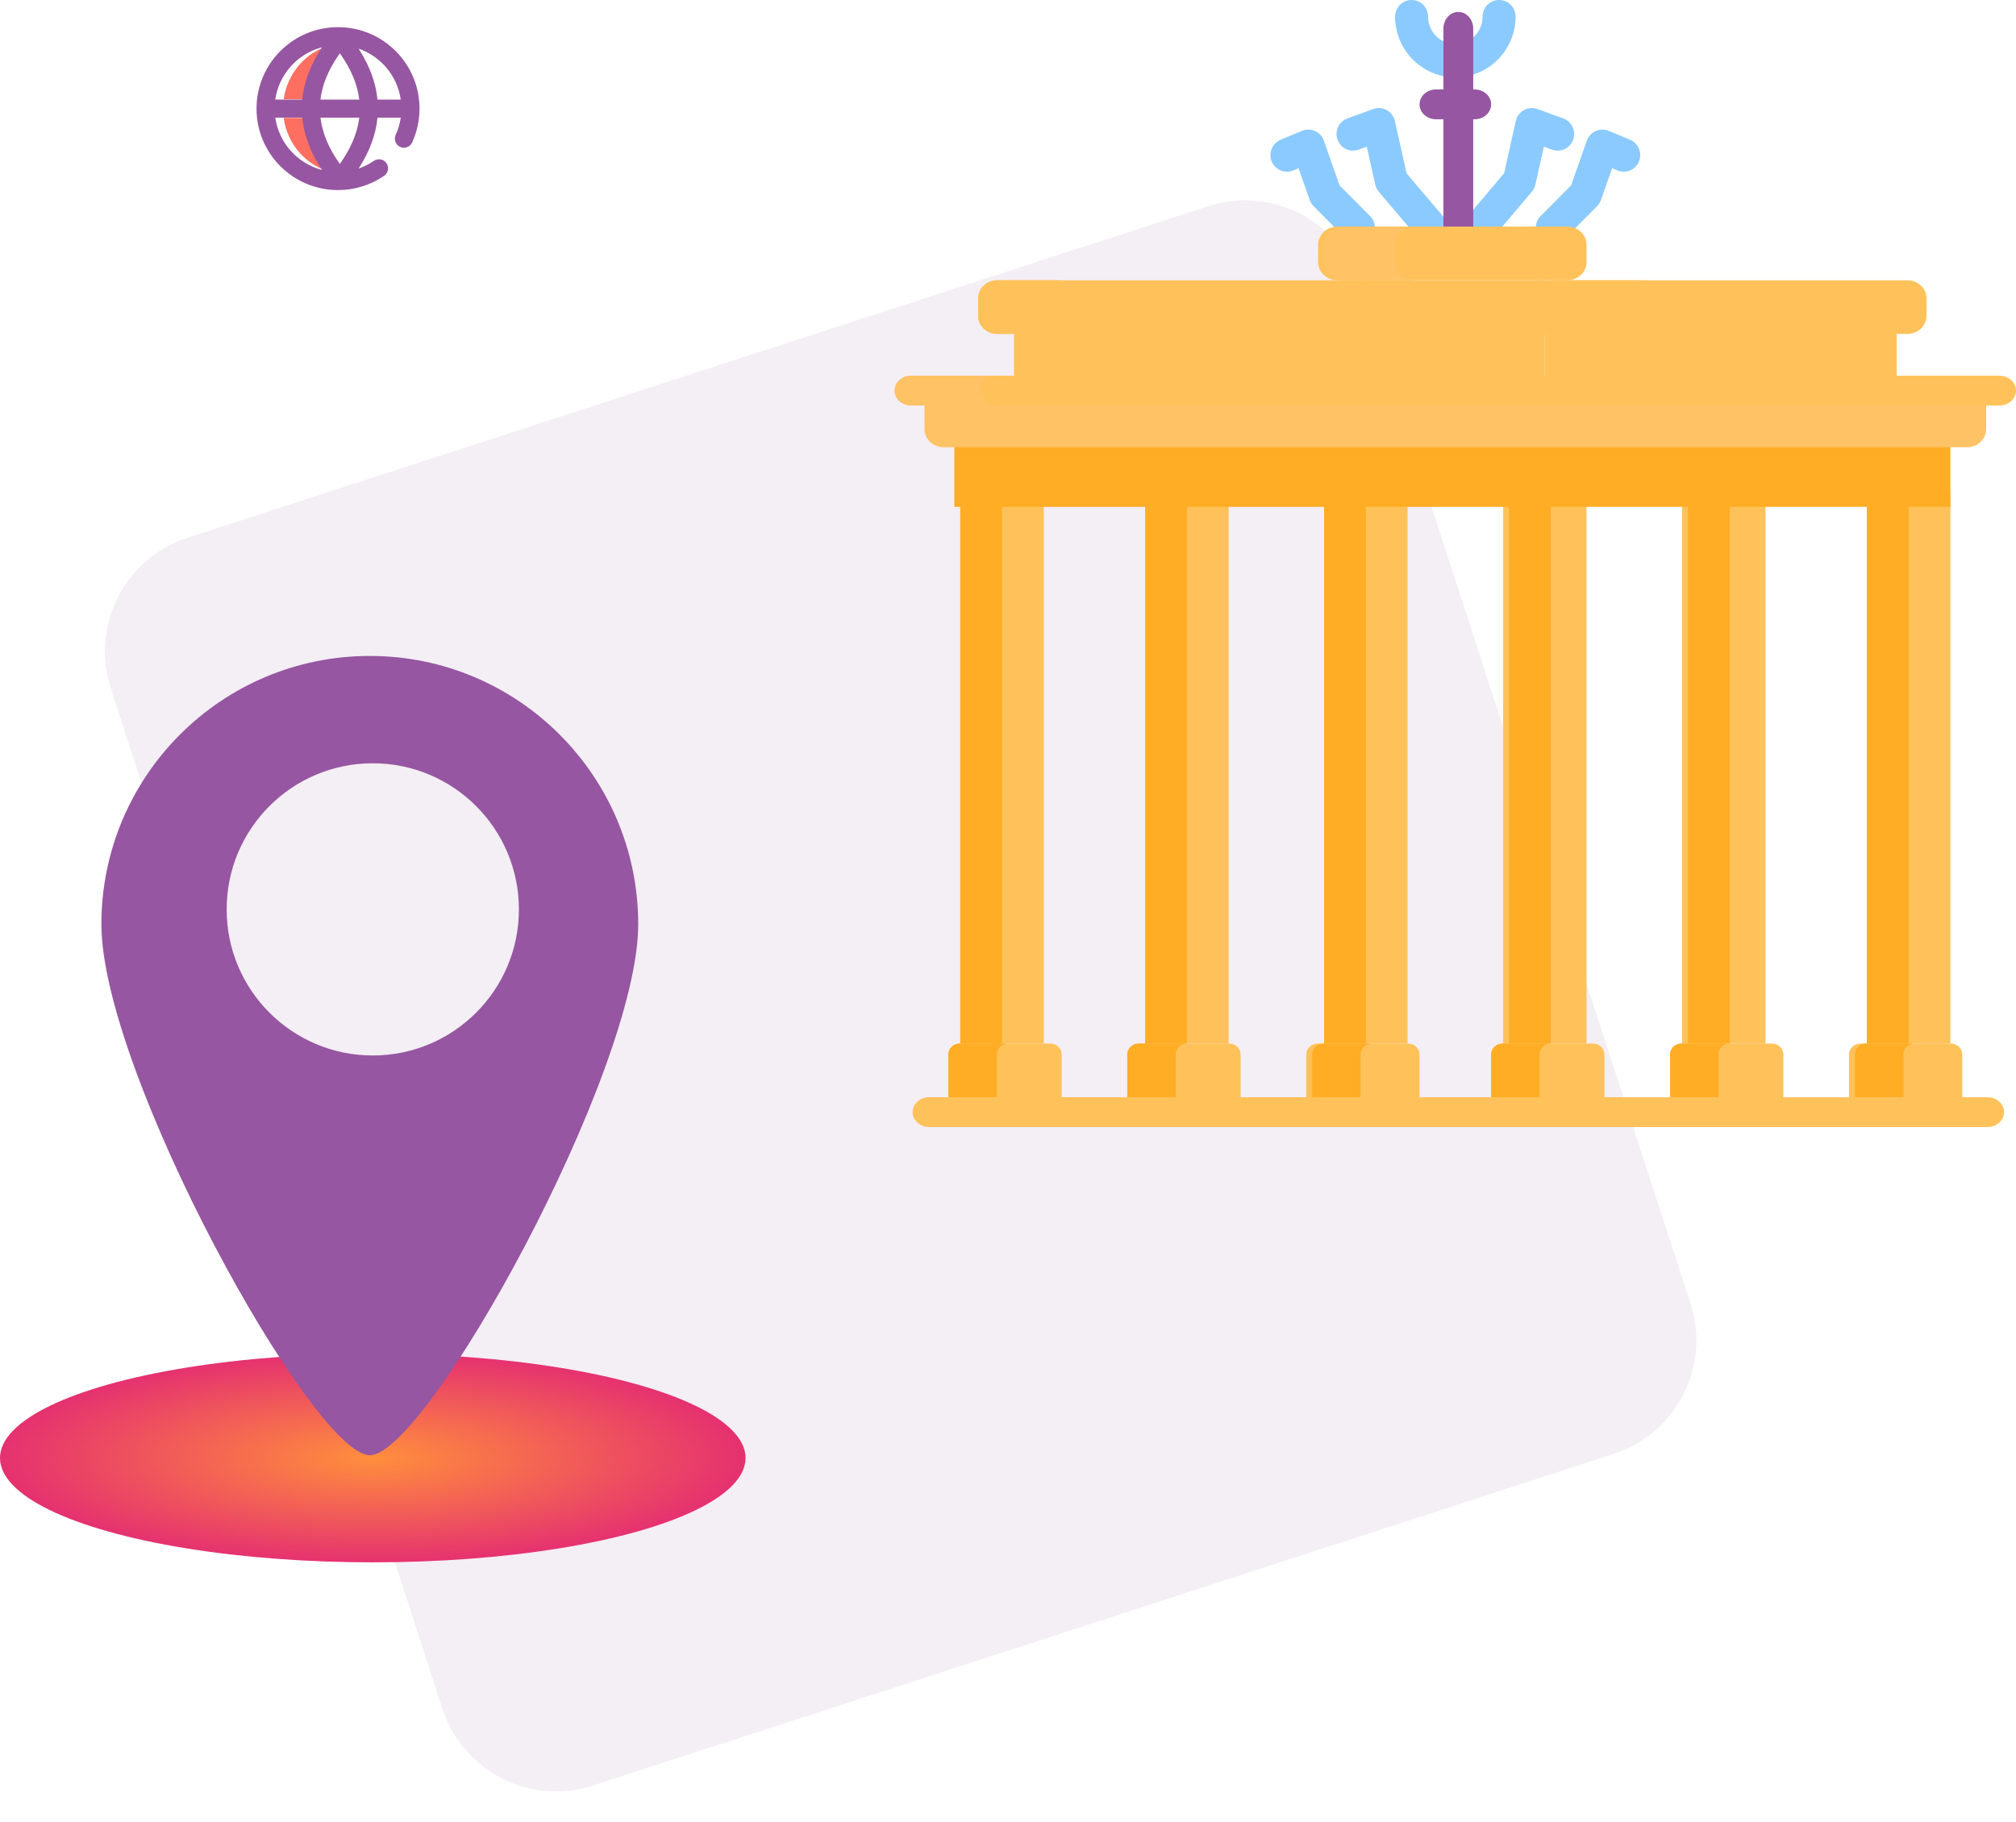 <?xml version="1.0" encoding="UTF-8"?>
<svg width="334px" height="302px" viewBox="0 0 334 302" version="1.1" xmlns="http://www.w3.org/2000/svg" xmlns:xlink="http://www.w3.org/1999/xlink">
    <title>Group 13</title>
    <defs>
        <radialGradient cx="50%" cy="50%" fx="50%" fy="50%" r="178.566%" gradientTransform="translate(0.5,0.5),scale(0.28,1),rotate(180),scale(1,0.284),translate(-0.5,-0.5)" id="radialGradient-1">
            <stop stop-color="#FF8E3C" offset="0%"></stop>
            <stop stop-color="#E53170" offset="100%"></stop>
        </radialGradient>
        <filter color-interpolation-filters="auto" id="filter-2">
            <feColorMatrix in="SourceGraphic" type="matrix" values="0 0 0 0 0.588 0 0 0 0 0.337 0 0 0 0 0.631 0 0 0 1 0"></feColorMatrix>
        </filter>
    </defs>
    <g id="Desktop" stroke="none" stroke-width="1" fill="none" fill-rule="evenodd">
        <g id="Desktop_Jobs-Copy-3" transform="translate(-269, -7689)">
            <g id="Group-6" transform="translate(1, 6528)">
                <g id="Group-13" transform="translate(268, 1161)">
                    <g id="Group-42">
                        <g id="Group-6-Copy" transform="translate(12.243, 28.057)" fill="#F4EEF5">
                            <path d="M28.272,48.068 C28.272,37.135 37.132,28.271 48.069,28.271 L225.873,28.27 C236.806,28.27 245.669,37.129 245.669,48.067 L245.668,225.875 C245.668,236.808 236.808,245.672 225.871,245.672 L48.067,245.673 C37.134,245.673 28.271,236.814 28.271,225.877 L28.272,48.068 Z" id="charly-gradient-linear" transform="translate(136.97, 136.972) rotate(-18) translate(-136.97, -136.972) "></path>
                        </g>
                        <g id="Group-41" transform="translate(0, 108.701)">
                            <ellipse id="Oval" fill="url(#radialGradient-1)" cx="61.76" cy="132.912" rx="61.76" ry="17.293"></ellipse>
                            <path d="M61.266,0 C85.825,0 105.734,19.909 105.734,44.469 C105.734,69.028 70.65,132.454 61.266,132.454 C51.882,132.454 16.799,69.028 16.799,44.469 C16.799,19.909 36.708,0 61.266,0 Z M61.76,17.787 C48.39,17.787 37.55,28.627 37.55,41.998 C37.55,55.369 48.39,66.209 61.76,66.209 C75.131,66.209 85.97,55.369 85.97,41.998 C85.97,28.627 75.131,17.787 61.76,17.787 Z" id="Combined-Shape" fill="#9656A1"></path>
                        </g>
                        <g id="Group-40" transform="translate(148.225, 0)">
                            <polygon id="Path" fill="#FFC25B" fill-rule="nonzero" points="10.87 82.02 24.704 82.02 24.704 172.934 10.87 172.934"></polygon>
                            <polygon id="Path" fill="#FFAD24" fill-rule="nonzero" points="10.87 82.02 17.787 82.02 17.787 172.934 10.87 172.934"></polygon>
                            <path d="M25.786,172.934 L10.776,172.934 C9.736,172.934 8.893,173.754 8.893,174.765 L8.893,183.804 L27.669,183.804 L27.669,174.765 C27.669,173.754 26.826,172.934 25.786,172.934 Z" id="Path" fill="#FFC25B" fill-rule="nonzero"></path>
                            <path d="M18.775,172.934 L10.753,172.934 C9.726,172.934 8.893,173.754 8.893,174.765 L8.893,183.804 L16.915,183.804 L16.915,174.765 C16.915,173.754 17.748,172.934 18.775,172.934 Z" id="Path" fill="#FFAD24" fill-rule="nonzero"></path>
                            <polygon id="Path" fill="#FFC25B" fill-rule="nonzero" points="41.503 82.02 55.337 82.02 55.337 172.934 41.503 172.934"></polygon>
                            <polygon id="Path" fill="#FFAD24" fill-rule="nonzero" points="41.503 82.02 48.42 82.02 48.42 172.934 41.503 172.934"></polygon>
                            <path d="M55.431,172.934 L40.421,172.934 C39.381,172.934 38.538,173.754 38.538,174.765 L38.538,183.804 L57.314,183.804 L57.314,174.765 C57.313,173.754 56.47,172.934 55.431,172.934 L55.431,172.934 Z" id="Path" fill="#FFC25B" fill-rule="nonzero"></path>
                            <path d="M48.42,172.934 L40.398,172.934 C39.371,172.934 38.538,173.754 38.538,174.765 L38.538,183.804 L46.56,183.804 L46.56,174.765 C46.56,173.754 47.393,172.934 48.42,172.934 Z" id="Path" fill="#FFAD24" fill-rule="nonzero"></path>
                            <polygon id="Path" fill="#FFC25B" fill-rule="nonzero" points="71.148 82.02 84.982 82.02 84.982 172.934 71.148 172.934"></polygon>
                            <polygon id="Path" fill="#FFAD24" fill-rule="nonzero" points="71.148 82.02 78.065 82.02 78.065 172.934 71.148 172.934"></polygon>
                            <path d="M85.076,172.934 L70.066,172.934 C69.026,172.934 68.183,173.754 68.183,174.765 L68.183,183.804 L86.959,183.804 L86.959,174.765 C86.959,173.754 86.116,172.934 85.076,172.934 Z" id="Path" fill="#FFC25B" fill-rule="nonzero"></path>
                            <path d="M79.053,172.934 L71.031,172.934 C70.004,172.934 69.172,173.754 69.172,174.765 L69.172,183.804 L77.194,183.804 L77.194,174.765 C77.193,173.754 78.026,172.934 79.053,172.934 Z" id="Path" fill="#FFAD24" fill-rule="nonzero"></path>
                            <polygon id="Path" fill="#FFC25B" fill-rule="nonzero" points="100.793 82.02 114.627 82.02 114.627 172.934 100.793 172.934"></polygon>
                            <polygon id="Path" fill="#FFAD24" fill-rule="nonzero" points="101.781 82.02 108.698 82.02 108.698 172.934 101.781 172.934"></polygon>
                            <path d="M115.709,172.934 L100.699,172.934 C99.659,172.934 98.817,173.754 98.817,174.765 L98.817,183.804 L117.592,183.804 L117.592,174.765 C117.592,173.754 116.749,172.934 115.709,172.934 Z" id="Path" fill="#FFC25B" fill-rule="nonzero"></path>
                            <path d="M108.698,172.934 L100.676,172.934 C99.649,172.934 98.817,173.754 98.817,174.765 L98.817,183.804 L106.838,183.804 L106.838,174.765 C106.838,173.754 107.671,172.934 108.698,172.934 L108.698,172.934 Z" id="Path" fill="#FFAD24" fill-rule="nonzero"></path>
                            <polygon id="Path" fill="#FFC25B" fill-rule="nonzero" points="130.438 82.02 144.272 82.02 144.272 172.934 130.438 172.934"></polygon>
                            <polygon id="Path" fill="#FFAD24" fill-rule="nonzero" points="131.426 82.02 138.343 82.02 138.343 172.934 131.426 172.934"></polygon>
                            <path d="M145.354,172.934 L130.344,172.934 C129.304,172.934 128.462,173.754 128.462,174.765 L128.462,183.804 L147.237,183.804 L147.237,174.765 C147.237,173.754 146.393,172.934 145.354,172.934 Z" id="Path" fill="#FFC25B" fill-rule="nonzero"></path>
                            <path d="M138.343,172.934 L130.321,172.934 C129.294,172.934 128.462,173.754 128.462,174.765 L128.462,183.804 L136.483,183.804 L136.483,174.765 C136.483,173.754 137.316,172.934 138.343,172.934 L138.343,172.934 Z" id="Path" fill="#FFAD24" fill-rule="nonzero"></path>
                            <polygon id="Path" fill="#FFC25B" fill-rule="nonzero" points="161.071 82.02 174.905 82.02 174.905 172.934 161.071 172.934"></polygon>
                            <polygon id="Path" fill="#FFAD24" fill-rule="nonzero" points="161.071 82.02 167.988 82.02 167.988 172.934 161.071 172.934"></polygon>
                            <path d="M174.999,172.934 L159.989,172.934 C158.949,172.934 158.107,173.754 158.107,174.765 L158.107,183.804 L176.882,183.804 L176.882,174.765 C176.881,173.754 176.038,172.934 174.999,172.934 Z" id="Path" fill="#FFC25B" fill-rule="nonzero"></path>
                            <path d="M168.976,172.934 L160.954,172.934 C159.927,172.934 159.095,173.754 159.095,174.765 L159.095,183.804 L167.117,183.804 L167.117,174.765 C167.116,173.754 167.949,172.934 168.976,172.934 Z" id="Path" fill="#FFAD24" fill-rule="nonzero"></path>
                            <path d="M181.053,186.769 L5.711,186.769 C4.194,186.769 2.964,185.662 2.964,184.298 C2.964,182.934 4.194,181.828 5.711,181.828 L181.053,181.828 C182.569,181.828 183.799,182.934 183.799,184.298 C183.799,185.662 182.569,186.769 181.053,186.769 Z" id="Path" fill="#FFC25B" fill-rule="nonzero"></path>
                            <g filter="url(#filter-2)" id="Group">
                                <g transform="translate(62.254, 0)">
                                    <path d="M30.633,12.81 C25.13,12.81 20.653,8.298 20.653,2.753 C20.653,1.233 21.876,0 23.385,0 C24.894,0 26.117,1.233 26.117,2.753 C26.117,5.262 28.143,7.304 30.633,7.304 C33.123,7.304 35.15,5.262 35.15,2.753 C35.15,1.233 36.373,0 37.882,0 C39.391,0 40.614,1.233 40.614,2.753 C40.614,8.298 36.137,12.81 30.633,12.81 Z" id="Path" fill="#8BCAFF" fill-rule="nonzero"></path>
                                    <path d="M44.755,39.709 C43.688,38.634 43.688,36.891 44.755,35.816 L49.813,30.72 L52.416,23.308 C52.666,22.597 53.195,22.02 53.88,21.712 C54.564,21.405 55.344,21.394 56.036,21.683 L59.578,23.159 C60.972,23.741 61.635,25.351 61.058,26.756 C60.481,28.161 58.883,28.829 57.489,28.247 L56.607,27.88 L54.758,33.144 C54.622,33.531 54.402,33.882 54.115,34.172 L48.619,39.71 C47.552,40.785 45.822,40.785 44.755,39.709 L44.755,39.709 Z" id="Path" fill="#8BCAFF" fill-rule="nonzero"></path>
                                    <path d="M32.864,39.855 C31.717,38.868 31.582,37.13 32.562,35.974 L38.717,28.719 L40.644,20.055 C40.816,19.284 41.309,18.625 41.996,18.244 C42.683,17.864 43.5,17.8 44.238,18.069 L48.513,19.623 C49.932,20.14 50.667,21.718 50.155,23.148 C49.643,24.578 48.076,25.319 46.657,24.802 L45.298,24.308 L43.9,30.59 C43.803,31.028 43.601,31.435 43.311,31.776 L36.717,39.551 C35.736,40.707 34.011,40.843 32.864,39.855 L32.864,39.855 Z" id="Path" fill="#8BCAFF" fill-rule="nonzero"></path>
                                    <path d="M12.647,39.709 L7.152,34.172 C6.864,33.881 6.644,33.53 6.508,33.144 L4.659,27.88 L3.778,28.247 C2.383,28.829 0.785,28.161 0.208,26.756 C-0.368,25.35 0.294,23.74 1.688,23.159 L5.23,21.682 C5.923,21.394 6.703,21.404 7.387,21.712 C8.071,22.019 8.601,22.596 8.85,23.308 L11.453,30.719 L16.511,35.816 C17.578,36.891 17.578,38.634 16.511,39.709 C15.444,40.785 13.714,40.785 12.647,39.709 L12.647,39.709 Z" id="Path" fill="#8BCAFF" fill-rule="nonzero"></path>
                                    <path d="M24.55,39.552 L17.955,31.777 C17.666,31.435 17.463,31.028 17.366,30.59 L15.968,24.308 L14.609,24.803 C13.189,25.319 11.624,24.578 11.112,23.148 C10.599,21.718 11.334,20.14 12.753,19.624 L17.028,18.069 C17.766,17.801 18.583,17.865 19.27,18.245 C19.958,18.625 20.45,19.285 20.622,20.057 L22.55,28.72 L28.704,35.975 C29.685,37.131 29.549,38.869 28.403,39.857 C27.256,40.843 25.531,40.708 24.55,39.552 L24.55,39.552 Z" id="Path" fill="#8BCAFF" fill-rule="nonzero"></path>
                                </g>
                            </g>
                            <polygon id="Path" fill="#FFC25B" fill-rule="nonzero" points="19.763 54.351 78.065 54.351 78.065 65.221 19.763 65.221"></polygon>
                            <polygon id="Path" fill="#FFC25B" fill-rule="nonzero" points="107.71 54.351 166.012 54.351 166.012 65.221 107.71 65.221"></polygon>
                            <path d="M78.065,46.445 L17.011,46.445 C15.264,46.445 13.834,47.792 13.834,49.439 L13.834,52.345 C13.834,53.992 15.264,55.339 17.011,55.339 L78.065,55.339 L78.065,46.445 Z" id="Path" fill="#FFC25B" fill-rule="nonzero"></path>
                            <path d="M24.576,52.345 L24.576,49.439 C24.576,47.792 25.968,46.445 27.669,46.445 L16.927,46.445 C15.226,46.445 13.834,47.792 13.834,49.439 L13.834,52.345 C13.834,53.992 15.226,55.339 16.927,55.339 L27.669,55.339 C25.968,55.339 24.576,53.992 24.576,52.345 Z" id="Path" fill="#FFC25B" fill-rule="nonzero"></path>
                            <path d="M167.776,46.445 L106.722,46.445 L106.722,55.339 L167.776,55.339 C169.523,55.339 170.953,53.992 170.953,52.345 L170.953,49.439 C170.953,47.792 169.523,46.445 167.776,46.445 L167.776,46.445 Z" id="Path" fill="#FFC25B" fill-rule="nonzero"></path>
                            <path d="M121.4,52.345 L121.4,49.439 C121.4,47.792 122.799,46.445 124.509,46.445 L108.698,46.445 L108.698,55.339 L124.509,55.339 C122.799,55.339 121.4,53.992 121.4,52.345 Z" id="Path" fill="#FFC25B" fill-rule="nonzero"></path>
                            <path d="M93.382,40.516 C92.017,40.516 90.911,39.278 90.911,37.75 L90.911,4.742 C90.911,3.215 92.017,1.976 93.382,1.976 C94.746,1.976 95.852,3.215 95.852,4.742 L95.852,37.75 C95.852,39.278 94.746,40.516 93.382,40.516 Z" id="Path" fill="#9656A1" fill-rule="nonzero"></path>
                            <path d="M96.089,19.764 L89.687,19.764 C88.18,19.764 86.959,18.658 86.959,17.293 C86.959,15.929 88.18,14.823 89.687,14.823 L96.089,14.823 C97.595,14.823 98.817,15.929 98.817,17.293 C98.817,18.658 97.595,19.764 96.089,19.764 Z" id="Path" fill="#9656A1" fill-rule="nonzero"></path>
                            <polygon id="Path" fill="#FFC25B" fill-rule="nonzero" points="77.077 46.445 107.71 46.445 107.71 65.221 77.077 65.221"></polygon>
                            <polygon id="Path" fill="#FFAD24" fill-rule="nonzero" points="9.882 73.126 174.905 73.126 174.905 83.996 9.882 83.996"></polygon>
                            <path d="M4.941,65.221 L4.941,71.121 C4.941,72.768 6.368,74.115 8.111,74.115 L177.664,74.115 C179.408,74.115 180.834,72.767 180.834,71.121 L180.834,65.221 L4.941,65.221 Z" id="Path" fill="#FFC265" fill-rule="nonzero"></path>
                            <path d="M183.029,67.197 L2.746,67.197 C1.229,67.197 0,66.091 0,64.727 C0,63.362 1.229,62.256 2.746,62.256 L183.029,62.256 C184.546,62.256 185.775,63.362 185.775,64.727 C185.775,66.091 184.546,67.197 183.029,67.197 Z" id="Path" fill="#FFC25B" fill-rule="nonzero"></path>
                            <path d="M14.068,64.727 C14.068,63.362 15.291,62.256 16.799,62.256 L2.731,62.256 C1.223,62.256 0,63.362 0,64.727 C0,66.091 1.223,67.197 2.731,67.197 L16.799,67.197 C15.291,67.197 14.068,66.091 14.068,64.727 Z" id="Path" fill="#FFC265" fill-rule="nonzero"></path>
                            <path d="M114.627,43.452 L114.627,40.545 C114.627,38.898 113.196,37.551 111.446,37.551 L73.341,37.551 C71.591,37.551 70.16,38.899 70.16,40.545 L70.16,43.452 C70.16,45.098 71.591,46.445 73.341,46.445 L111.446,46.445 C113.196,46.445 114.627,45.098 114.627,43.452 L114.627,43.452 Z" id="Path" fill="#FFC25B" fill-rule="nonzero"></path>
                            <path d="M82.845,43.452 L82.845,40.545 C82.845,38.898 84.252,37.551 85.97,37.551 L74.273,37.551 C72.554,37.551 71.148,38.899 71.148,40.545 L71.148,43.452 C71.148,45.098 72.554,46.445 74.273,46.445 L85.97,46.445 C84.251,46.445 82.845,45.098 82.845,43.452 L82.845,43.452 Z" id="Path" fill="#FFC265" fill-rule="nonzero"></path>
                        </g>
                    </g>
                    <g id="Icons/Help-Duo" transform="translate(38, 0)">
                        <rect id="Safespace" fill-opacity="0.1" fill="#9656A1" fill-rule="nonzero" opacity="0" x="0" y="0" width="36" height="36"></rect>
                        <path d="M13.466,19.549 C13.746,22.561 14.845,25.548 16.74,28.5 C12.697,27.412 9.602,23.896 9,19.549 L9,19.549 Z M16.741,7.498 C14.845,10.45 13.747,13.437 13.466,16.449 L13.466,16.449 L9,16.448 C9.6,12.12 12.671,8.616 16.689,7.512 L16.689,7.512 Z" id="Combined-Shape" fill="#FF6F61"></path>
                        <path d="M18,4.5 C25.456,4.5 31.5,10.544 31.5,18 C31.5,19.959 31.082,21.861 30.284,23.607 C29.94,24.36 29.05,24.692 28.296,24.347 C27.543,24.003 27.211,23.113 27.555,22.359 C27.97,21.454 28.252,20.493 28.394,19.5 L24.536,19.501 C24.263,22.337 23.215,25.15 21.412,27.932 C22.307,27.627 23.158,27.198 23.943,26.657 C24.626,26.188 25.56,26.36 26.029,27.043 C26.499,27.725 26.326,28.659 25.644,29.129 C23.412,30.664 20.766,31.5 18,31.5 C10.544,31.5 4.5,25.456 4.5,18 C4.5,10.544 10.544,4.5 18,4.5 Z M12.072,19.501 L7.606,19.501 C8.209,23.707 11.303,27.108 15.345,28.161 C13.451,25.304 12.353,22.415 12.072,19.501 Z M21.519,19.501 L15.09,19.501 C15.391,22.025 16.455,24.577 18.303,27.166 C20.153,24.577 21.217,22.025 21.519,19.501 Z M15.346,7.84 L15.252,7.863 C11.255,8.944 8.203,12.326 7.606,16.5 L12.072,16.5 C12.353,13.586 13.451,10.696 15.346,7.84 Z M18.304,8.832 L18.059,9.183 C16.36,11.653 15.377,14.089 15.09,16.501 L21.519,16.501 C21.217,13.975 20.153,11.422 18.304,8.832 Z M21.411,8.066 L21.564,8.305 C23.274,11.01 24.271,13.744 24.536,16.5 L28.394,16.5 C27.83,12.56 25.079,9.326 21.411,8.066 Z" id="Combined-Shape" fill="#9656A1" fill-rule="nonzero"></path>
                    </g>
                </g>
            </g>
        </g>
    </g>
</svg>